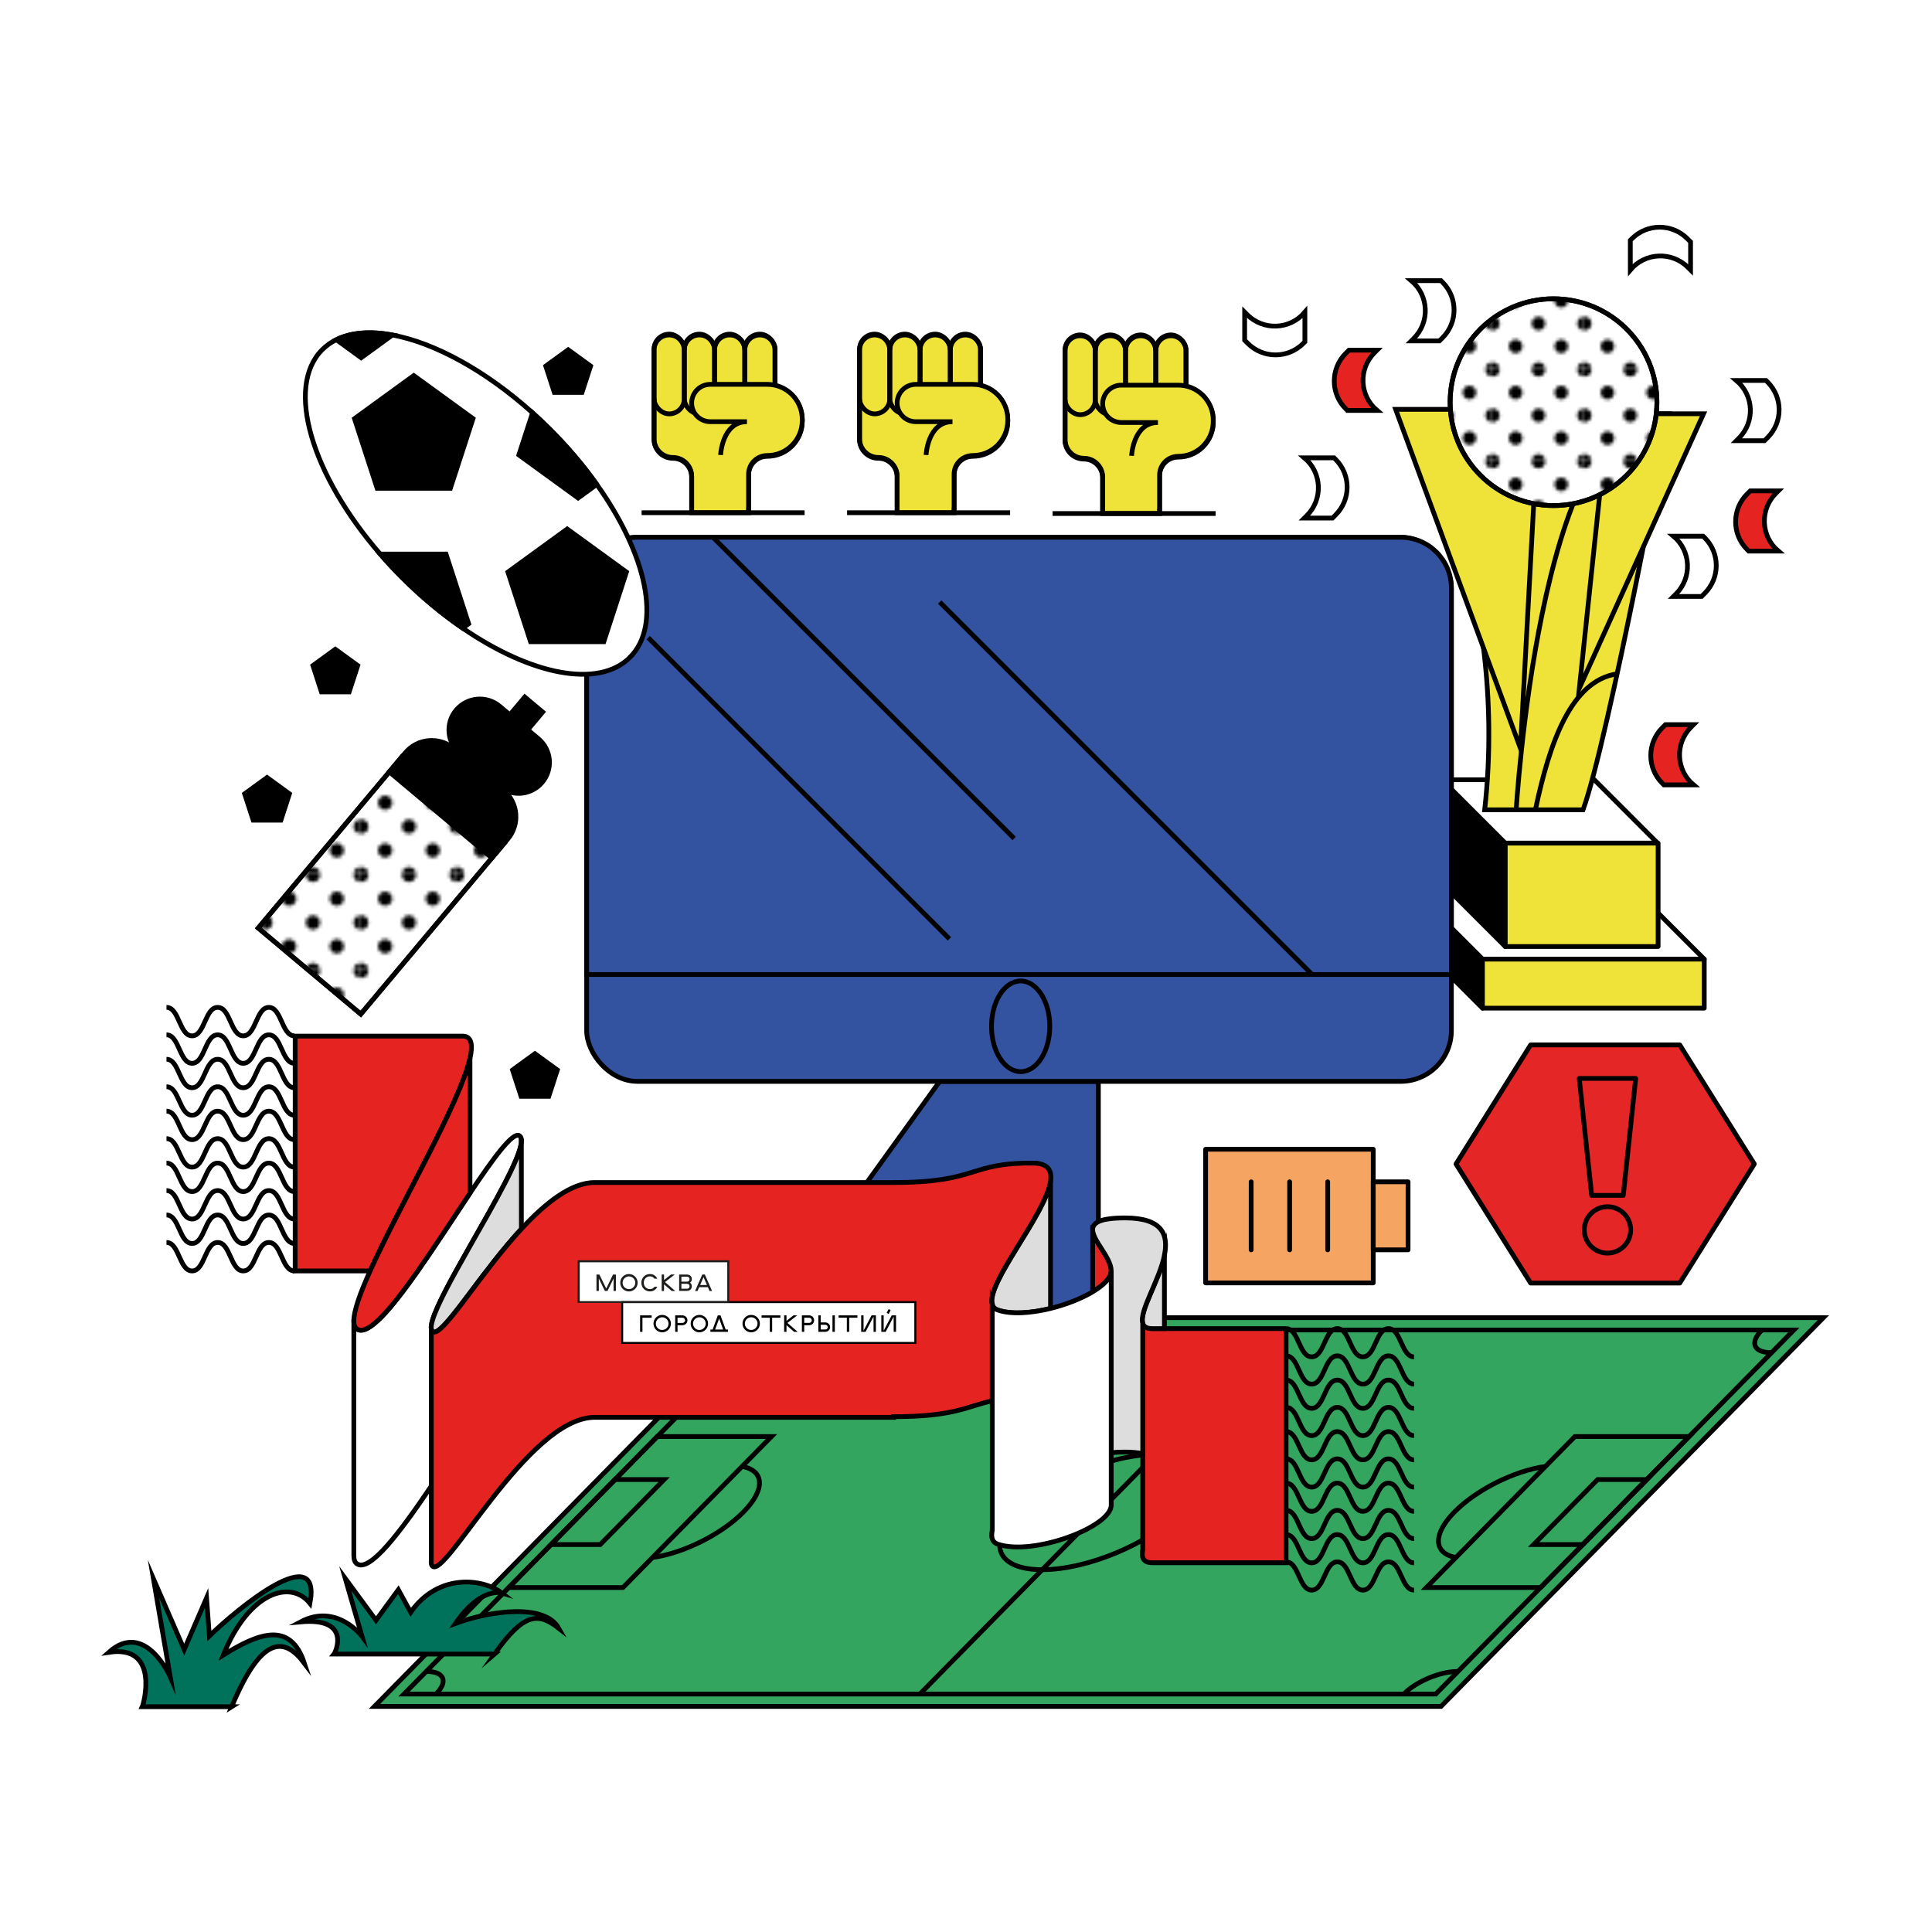 <?xml version="1.0" encoding="UTF-8"?> <svg xmlns="http://www.w3.org/2000/svg" xmlns:xlink="http://www.w3.org/1999/xlink" id="_Слой_1" data-name="Слой 1" viewBox="0 0 1080 1080"><defs><style> .cls-1, .cls-2 { fill: none; } .cls-3 { fill: #33529f; } .cls-3, .cls-4, .cls-5, .cls-6, .cls-7, .cls-8, .cls-9, .cls-10, .cls-11, .cls-12, .cls-13, .cls-14, .cls-15, .cls-16, .cls-17, .cls-2, .cls-18 { stroke-width: 2.66px; } .cls-3, .cls-4, .cls-5, .cls-6, .cls-7, .cls-8, .cls-9, .cls-10, .cls-11, .cls-12, .cls-13, .cls-14, .cls-15, .cls-16, .cls-2, .cls-18 { stroke: #000; } .cls-3, .cls-4, .cls-6, .cls-7, .cls-8, .cls-10, .cls-12, .cls-14, .cls-16, .cls-17, .cls-2, .cls-18 { stroke-miterlimit: 10; } .cls-4 { fill: #e52421; } .cls-5, .cls-9, .cls-11, .cls-13, .cls-15 { stroke-linecap: round; stroke-linejoin: round; } .cls-6, .cls-15 { fill: #efe339; } .cls-7 { fill: url(#_10_dpi_30_); } .cls-8, .cls-9, .cls-19 { fill: #fff; } .cls-20 { fill: #1d1d1b; } .cls-10 { fill: #ddd; } .cls-11 { fill: #f5a462; } .cls-12 { fill: #34a55f; } .cls-13 { fill: #e42627; } .cls-14 { fill: #00725c; } .cls-17 { fill: #a9a9aa; stroke: #020202; } .cls-18 { fill: url(#_10_dpi_30_-2); } </style><pattern id="_10_dpi_30_" data-name="10 dpi 30%" x="0" y="0" width="28.8" height="28.8" patternTransform="translate(5813.54 5904.34) scale(1.77)" patternUnits="userSpaceOnUse" viewBox="0 0 28.8 28.8"><g><rect class="cls-1" x="0" width="28.8" height="28.8"></rect><g><path d="M28.8,30.96c1.19,0,2.16-.97,2.16-2.16s-.97-2.16-2.16-2.16-2.16.97-2.16,2.16.97,2.16,2.16,2.16Z"></path><path d="M14.4,30.96c1.19,0,2.16-.97,2.16-2.16s-.97-2.16-2.16-2.16-2.16.97-2.16,2.16.97,2.16,2.16,2.16Z"></path><path d="M28.8,16.56c1.19,0,2.16-.97,2.16-2.16s-.97-2.16-2.16-2.16-2.16.97-2.16,2.16.97,2.16,2.16,2.16Z"></path><path d="M14.4,16.56c1.19,0,2.16-.97,2.16-2.16s-.97-2.16-2.16-2.16-2.16.97-2.16,2.16.97,2.16,2.16,2.16Z"></path><path d="M7.2,23.76c1.19,0,2.16-.97,2.16-2.16s-.97-2.16-2.16-2.16-2.16.97-2.16,2.16.97,2.16,2.16,2.16Z"></path><path d="M21.6,23.76c1.19,0,2.16-.97,2.16-2.16s-.97-2.16-2.16-2.16-2.16.97-2.16,2.16.97,2.16,2.16,2.16Z"></path><path d="M7.2,9.36c1.19,0,2.16-.97,2.16-2.16s-.97-2.16-2.16-2.16-2.16.97-2.16,2.16.97,2.16,2.16,2.16Z"></path><path d="M21.6,9.36c1.19,0,2.16-.97,2.16-2.16s-.97-2.16-2.16-2.16-2.16.97-2.16,2.16.97,2.16,2.16,2.16Z"></path></g><g><path d="M0,30.96c1.19,0,2.16-.97,2.16-2.16S1.19,26.64,0,26.64s-2.16.97-2.16,2.16S-1.19,30.96,0,30.96Z"></path><path d="M0,16.56c1.19,0,2.16-.97,2.16-2.16S1.19,12.24,0,12.24s-2.16.97-2.16,2.16S-1.19,16.56,0,16.56Z"></path></g><g><path d="M28.8,2.16c1.19,0,2.16-.97,2.16-2.16s-.97-2.16-2.16-2.16S26.64-1.19,26.64,0s.97,2.16,2.16,2.16Z"></path><path d="M14.4,2.16c1.19,0,2.16-.97,2.16-2.16s-.97-2.16-2.16-2.16S12.24-1.19,12.24,0s.97,2.16,2.16,2.16Z"></path></g><path d="M0,2.16C1.19,2.16,2.16,1.19,2.16,0S1.19-2.16,0-2.16-2.16-1.19-2.16,0-1.19,2.16,0,2.16Z"></path></g></pattern><pattern id="_10_dpi_30_-2" data-name="10 dpi 30%" patternTransform="translate(6532.63 6551.46) scale(1.85)" xlink:href="#_10_dpi_30_"></pattern></defs><g><polygon class="cls-12" points="805.54 953.9 209.32 953.9 423.07 736.59 1019.29 736.59 805.54 953.9"></polygon><polygon class="cls-2" points="802.58 947.01 225.82 947.01 426.02 743.47 1002.78 743.47 802.58 947.01"></polygon><line class="cls-2" x1="714.4" y1="743.47" x2="514.2" y2="947.01"></line><path class="cls-2" d="M659.81,845.24c17.51-17.8,11.33-32.23-13.81-32.23s-59.71,14.43-77.22,32.23c-17.51,17.8-11.33,32.23,13.81,32.23s59.71-14.43,77.22-32.23Z"></path><polygon class="cls-2" points="797.34 887.45 861.16 887.45 944.2 803.03 880.37 803.03 797.34 887.45"></polygon><polygon class="cls-2" points="857.33 863.41 884.81 863.41 920.56 827.07 893.08 827.07 857.33 863.41"></polygon><path class="cls-2" d="M813.96,870.69c-12.56-2.27-13.37-12.82-.91-25.49,12.33-12.53,33.56-22.99,50.5-25.41"></path><polygon class="cls-2" points="348.23 887.45 284.41 887.45 367.44 803.03 431.27 803.03 348.23 887.45"></polygon><polygon class="cls-2" points="335.53 863.41 308.05 863.41 343.8 827.07 371.28 827.07 335.53 863.41"></polygon><path class="cls-2" d="M364.58,870.69c17.02-2.27,38.58-12.82,51.04-25.49,12.33-12.53,11.67-22.99-.51-25.41"></path><path class="cls-2" d="M984.72,743.7c-6.75,6.86-4.36,12.42,5.32,12.42"></path><path class="cls-2" d="M784.95,946.79c6.75-6.86,20.06-12.42,29.75-12.42"></path><path class="cls-2" d="M243.89,946.79c6.75-6.86,4.36-12.42-5.32-12.42"></path><path class="cls-2" d="M443.65,743.7c-6.75,6.86-20.06,12.42-29.75,12.42"></path></g><g><polygon class="cls-13" points="939 584.11 855.62 584.11 813.93 650.67 855.62 717.23 939 717.23 980.68 650.67 939 584.11"></polygon><path class="cls-13" d="M898.59,674.55h0c7.16,0,12.97,5.81,12.97,12.97h0c0,7.16-5.81,12.97-12.97,12.97h0c-7.16,0-12.97-5.81-12.97-12.97h0c0-7.16,5.81-12.97,12.97-12.97ZM907.42,668.22h-17.66l-6.95-65.37h31.56l-6.95,65.37Z"></path></g><g><rect class="cls-11" x="673.95" y="642.45" width="93.7" height="74.69"></rect><rect class="cls-11" x="767.65" y="660.64" width="19.46" height="38.02"></rect><line class="cls-11" x1="699.41" y1="660.64" x2="699.41" y2="698.67"></line><line class="cls-11" x1="720.91" y1="660.64" x2="720.91" y2="698.67"></line><line class="cls-11" x1="742.19" y1="660.64" x2="742.19" y2="698.67"></line></g><g><line class="cls-6" x1="648.22" y1="287.06" x2="648.22" y2="286.61"></line><path class="cls-6" d="M678.23,235.3v.65c0,5.41-2.19,10.3-5.73,13.85-3.55,3.54-8.44,5.73-13.85,5.73-5.76,0-10.43,4.67-10.43,10.43v21.1h-31.83v-19.93c0-2.9-1.18-5.53-3.08-7.42-1.9-1.91-4.53-3.09-7.44-3.09-5.81,0-10.51-4.7-10.51-10.51v-49.97c0-4.67,3.78-8.45,8.45-8.45,2.34,0,4.46.95,5.98,2.48,1.53,1.53,2.48,3.64,2.48,5.97,0-4.67,3.79-8.45,8.45-8.45,2.34,0,4.46.95,5.98,2.48,1.53,1.53,2.48,3.64,2.48,5.97,0-4.67,3.79-8.45,8.45-8.45,2.34,0,4.46.95,5.98,2.48,1.53,1.53,2.48,3.64,2.48,5.97,0-4.67,3.79-8.45,8.45-8.45,2.34,0,4.46.95,5.98,2.48,1.53,1.53,2.48,3.64,2.48,5.97v20.08c8.73,1.98,15.23,9.77,15.23,19.09Z"></path><rect class="cls-2" x="646.09" y="187.23" width="16.91" height="44.58" rx="8.45" ry="8.45"></rect><rect class="cls-2" x="629.18" y="187.23" width="16.91" height="44.58" rx="8.45" ry="8.45"></rect><rect class="cls-2" x="612.28" y="187.23" width="16.91" height="44.58" rx="8.45" ry="8.45"></rect><rect class="cls-2" x="595.37" y="187.23" width="16.91" height="44.58" rx="8.45" ry="8.45"></rect><path class="cls-2" d="M595.37,223.36v22.3c0,5.81,4.71,10.51,10.51,10.51h0c5.81,0,10.51,4.71,10.51,10.51v19.94"></path><line class="cls-2" x1="588.41" y1="287.06" x2="679.53" y2="287.06"></line><path class="cls-6" d="M648.21,287.06v-21.53c0-5.77,4.67-10.44,10.44-10.44h0c10.81,0,19.57-8.76,19.57-19.57v-.65c0-10.81-8.76-19.57-19.57-19.57h-31.82c-5.77,0-10.44,4.67-10.44,10.44h0c0,5.77,4.67,10.44,10.44,10.44h20.48c-13.88,0-14.75,18.61-14.75,18.61"></path></g><g><line class="cls-6" x1="533.34" y1="286.61" x2="533.34" y2="286.17"></line><path class="cls-6" d="M563.35,234.86v.65c0,5.41-2.19,10.3-5.73,13.85-3.55,3.54-8.44,5.73-13.85,5.73-5.76,0-10.43,4.67-10.43,10.43v21.1h-31.83v-19.93c0-2.9-1.18-5.53-3.08-7.42-1.9-1.91-4.53-3.09-7.44-3.09-5.81,0-10.51-4.7-10.51-10.51v-49.97c0-4.67,3.78-8.45,8.45-8.45,2.34,0,4.46.95,5.98,2.48,1.53,1.53,2.48,3.64,2.48,5.97,0-4.67,3.79-8.45,8.45-8.45,2.34,0,4.46.95,5.98,2.48,1.53,1.53,2.48,3.64,2.48,5.97,0-4.67,3.79-8.45,8.45-8.45,2.34,0,4.46.95,5.98,2.48,1.53,1.53,2.48,3.64,2.48,5.97,0-4.67,3.79-8.45,8.45-8.45,2.34,0,4.46.95,5.98,2.48,1.53,1.53,2.48,3.64,2.48,5.97v20.08c8.73,1.98,15.23,9.77,15.23,19.09Z"></path><rect class="cls-2" x="531.22" y="186.78" width="16.91" height="44.58" rx="8.45" ry="8.45"></rect><rect class="cls-2" x="514.31" y="186.78" width="16.91" height="44.58" rx="8.45" ry="8.45"></rect><rect class="cls-2" x="497.4" y="186.78" width="16.91" height="44.58" rx="8.45" ry="8.45"></rect><rect class="cls-2" x="480.49" y="186.78" width="16.91" height="44.58" rx="8.45" ry="8.45"></rect><path class="cls-2" d="M480.49,222.91v22.3c0,5.81,4.71,10.51,10.51,10.51h0c5.81,0,10.51,4.71,10.51,10.51v19.94"></path><line class="cls-2" x1="473.53" y1="286.61" x2="564.66" y2="286.61"></line><path class="cls-6" d="M533.34,286.61v-21.53c0-5.77,4.67-10.44,10.44-10.44h0c10.81,0,19.57-8.76,19.57-19.57v-.65c0-10.81-8.76-19.57-19.57-19.57h-31.82c-5.77,0-10.44,4.67-10.44,10.44h0c0,5.77,4.67,10.44,10.44,10.44h20.48c-13.88,0-14.75,18.61-14.75,18.61"></path></g><g><line class="cls-6" x1="418.47" y1="286.61" x2="418.47" y2="286.17"></line><path class="cls-6" d="M448.48,234.86v.65c0,5.41-2.19,10.3-5.73,13.85-3.55,3.54-8.44,5.73-13.85,5.73-5.76,0-10.43,4.67-10.43,10.43v21.1h-31.83v-19.93c0-2.9-1.18-5.53-3.08-7.42-1.9-1.91-4.53-3.09-7.44-3.09-5.81,0-10.51-4.7-10.51-10.51v-49.97c0-4.67,3.78-8.45,8.45-8.45,2.34,0,4.46.95,5.98,2.48,1.53,1.53,2.48,3.64,2.48,5.97,0-4.67,3.79-8.45,8.45-8.45,2.34,0,4.46.95,5.98,2.48,1.53,1.53,2.48,3.64,2.48,5.97,0-4.67,3.79-8.45,8.45-8.45,2.34,0,4.46.95,5.98,2.48,1.53,1.53,2.48,3.64,2.48,5.97,0-4.67,3.79-8.45,8.45-8.45,2.34,0,4.46.95,5.98,2.48,1.53,1.53,2.48,3.64,2.48,5.97v20.08c8.73,1.98,15.23,9.77,15.23,19.09Z"></path><rect class="cls-2" x="416.34" y="186.78" width="16.91" height="44.58" rx="8.45" ry="8.45"></rect><rect class="cls-2" x="399.43" y="186.78" width="16.91" height="44.58" rx="8.45" ry="8.45"></rect><rect class="cls-2" x="382.53" y="186.78" width="16.91" height="44.58" rx="8.45" ry="8.45"></rect><rect class="cls-2" x="365.62" y="186.78" width="16.91" height="44.58" rx="8.45" ry="8.45"></rect><path class="cls-2" d="M365.62,222.91v22.3c0,5.81,4.71,10.51,10.51,10.51h0c5.81,0,10.51,4.71,10.51,10.51v19.94"></path><line class="cls-2" x1="358.66" y1="286.61" x2="449.78" y2="286.61"></line><path class="cls-6" d="M418.46,286.61v-21.53c0-5.77,4.67-10.44,10.44-10.44h0c10.81,0,19.57-8.76,19.57-19.57v-.65c0-10.81-8.76-19.57-19.57-19.57h-31.82c-5.77,0-10.44,4.67-10.44,10.44h0c0,5.77,4.67,10.44,10.44,10.44h20.48c-13.88,0-14.75,18.61-14.75,18.61"></path></g><g><polyline class="cls-9" points="952.68 536.16 907.62 491.11 783.64 491.11 828.69 536.16 952.68 536.16"></polyline><polygon class="cls-5" points="841.44 471.31 806.02 435.89 806.02 493.69 841.44 529.11 841.44 471.31"></polygon><polygon class="cls-9" points="806.02 435.89 891.2 435.89 926.61 471.31 841.44 471.31 806.02 435.89"></polygon><polygon class="cls-5" points="783.64 491.11 828.69 536.16 828.69 563.55 783.64 518.5 783.64 491.11"></polygon><path class="cls-6" d="M829.97,452.67h54.96c14.09-38.53,48.09-221.38,48.09-221.38h-143.93s54.96,93.32,40.87,221.38Z"></path><polygon class="cls-6" points="882.87 384.67 899.02 231.29 952.29 231.29 882.87 384.67"></polygon><polygon class="cls-6" points="849.93 418.31 860.25 228.83 780.17 228.83 849.93 418.31"></polygon><path class="cls-2" d="M847.5,453.6s12.91-221.33,78.25-221.33"></path><path class="cls-2" d="M858.3,452.67c7.9-37.41,19.86-72.13,45.68-76.01"></path><circle class="cls-8" cx="868.43" cy="224.82" r="57.8"></circle><circle class="cls-7" cx="868.43" cy="224.82" r="57.8"></circle><rect class="cls-15" x="841.44" y="471.31" width="85.46" height="57.8"></rect><rect class="cls-15" x="828.69" y="536.16" width="123.99" height="27.39"></rect></g><g><polygon class="cls-3" points="614 604.5 525.29 604.5 403.99 772.87 614 772.87 614 604.5"></polygon><rect class="cls-3" x="327.95" y="300.35" width="483.38" height="304.15" rx="28.39" ry="28.39"></rect><path class="cls-3" d="M356.34,300.35h426.61c15.67,0,28.39,12.72,28.39,28.39v216.02h-483.38v-216.02c0-15.67,12.72-28.39,28.39-28.39Z"></path><line class="cls-17" x1="566.93" y1="468.72" x2="398.56" y2="300.35"></line><line class="cls-17" x1="530.72" y1="524.84" x2="362.35" y2="356.47"></line><line class="cls-17" x1="733.49" y1="544.76" x2="525.29" y2="336.56"></line><ellipse class="cls-3" cx="570.55" cy="573.72" rx="16.29" ry="25.35"></ellipse></g><g><path class="cls-8" d="M352.15,367.47c-17.59,17.59-55.42,9.81-93.55-16.35-11.42-7.84-22.87-17.31-33.83-28.27-4.31-4.31-8.38-8.69-12.24-13.13-38.53-44.44-53.16-93.48-32.39-114.25,2.29-2.29,4.92-4.15,7.86-5.58,8.36-4.13,19.16-4.89,31.37-2.62h.01c23.33,4.33,51.8,19.67,78.33,43.51,3.31,2.98,6.58,6.08,9.81,9.31,9.96,9.96,18.7,20.33,26.1,30.72,27.89,39.18,36.59,78.59,18.52,96.66Z"></path><g><polygon class="cls-16" points="264.42 234.02 251.76 272.96 210.82 272.96 198.16 234.02 231.29 209.95 264.42 234.02"></polygon><polygon class="cls-16" points="350.19 319.79 337.53 358.73 296.58 358.73 283.93 319.79 317.06 295.72 350.19 319.79"></polygon><path class="cls-16" d="M333.62,270.81l-10.44,7.58-33.13-24.07,7.66-23.55c3.31,2.98,6.58,6.08,9.81,9.31,9.96,9.96,18.7,20.33,26.1,30.72Z"></path><path class="cls-16" d="M261.98,348.67l-3.38,2.46c-11.42-7.84-22.87-17.31-33.83-28.27-4.31-4.31-8.38-8.69-12.24-13.13h36.79l12.66,38.94Z"></path><path class="cls-16" d="M219.37,187.27l-17.48,12.71-13.89-10.09c8.36-4.13,19.16-4.89,31.37-2.62Z"></path></g></g><path class="cls-8" d="M788.94,156.89h16.57l.91.91c8.55,8.55,8.55,22.42,0,30.98l-1.78,1.78h-15.7l1.4-1.4c9.09-9.09,8.44-24-1.4-32.27h0Z"></path><path class="cls-4" d="M769.75,229.43h-16.57l-.91-.91c-8.55-8.55-8.55-22.42,0-30.98l1.78-1.78h15.7l-1.4,1.4c-9.09,9.09-8.44,24,1.4,32.27h0Z"></path><path class="cls-4" d="M994.11,308.07h-16.57l-.91-.91c-8.55-8.55-8.55-22.42,0-30.98l1.78-1.78h15.7l-1.4,1.4c-9.09,9.09-8.44,24,1.4,32.27h0Z"></path><path class="cls-4" d="M946.69,438.75h-16.57l-.91-.91c-8.55-8.55-8.55-22.42,0-30.98l1.78-1.78h15.7l-1.4,1.4c-9.09,9.09-8.44,24,1.4,32.27h0Z"></path><path class="cls-8" d="M911.36,150.9v-16.57l.91-.91c8.55-8.55,22.42-8.55,30.98,0l1.78,1.78v15.7l-1.4-1.4c-9.09-9.09-24-8.44-32.27,1.4h0Z"></path><path class="cls-8" d="M970.65,212.69h16.57l.91.91c8.55,8.55,8.55,22.42,0,30.98l-1.78,1.78h-15.7l1.4-1.4c9.09-9.09,8.44-24-1.4-32.27h0Z"></path><path class="cls-8" d="M935.51,299.74h16.57l.91.91c8.55,8.55,8.55,22.42,0,30.98l-1.78,1.78h-15.7l1.4-1.4c9.09-9.09,8.44-24-1.4-32.27h0Z"></path><path class="cls-8" d="M729.44,174.5v16.57l-.91.91c-8.55,8.55-22.42,8.55-30.98,0l-1.78-1.78v-15.7l1.4,1.4c9.09,9.09,24,8.44,32.27-1.4h0Z"></path><path class="cls-8" d="M729.17,255.93h16.57l.91.91c8.55,8.55,8.55,22.42,0,30.98l-1.78,1.78h-15.7l1.4-1.4c9.09-9.09,8.44-24-1.4-32.27h0Z"></path><path class="cls-14" d="M276.45,924.62h-89.7c.77-.94,9.97-20.62-18.75-17.98,20.31-10.79,34.37,8.09,34.37,8.09l-9.37-32.37,17.18,23.38,12.5-17.08,6.9,12.59c15.49-22.14,40.62-18.8,50.9-10.79,0,0-11.85-3.6-25.91,17.08,19.63-7.24,50.02-11.36,57.8,2.7-11.35-8.89-19.42-9.04-35.93,14.39Z"></path><g><rect class="cls-8" x="175.72" y="432.66" width="74.85" height="124.77" transform="translate(58.09 1011.25) rotate(-139.99)"></rect><polygon class="cls-18" points="144.37 518.77 201.69 566.89 281.92 471.33 224.59 423.21 144.37 518.77"></polygon><path class="cls-16" d="M219.56,426.23h74.85v13.92c0,10.63-8.63,19.27-19.27,19.27h-36.32c-10.63,0-19.27-8.63-19.27-19.27v-13.92h0Z" transform="translate(169.08 947.22) rotate(-139.99)"></path><path class="cls-16" d="M257.12,421.28l21.64,18.17c7.31,6.14,18.21,5.19,24.35-2.12h0c6.14-7.31,5.19-18.21-2.12-24.35l-21.64-18.17c-7.31-6.14-18.21-5.19-24.35,2.12h0c-6.14,7.31-5.19,18.21,2.12,24.35Z"></path><rect class="cls-16" x="286.76" y="391.99" width="13.07" height="15.85" transform="translate(260.79 894.79) rotate(-139.99)"></rect></g><path class="cls-14" d="M129.53,954.06h-49.99c.77-1.59,9.97-34.86-18.75-30.41,20.31-18.24,34.37,13.68,34.37,13.68l-9.37-54.73,17.18,39.53,12.5-28.89,1.56,21.29c15.62-15.2,62.97-54.38,56.24-18.24-10.94-13.68-34.37-6.08-48.43,28.89,19.63-12.24,37.52-19.2,45.3,4.56-11.35-15.04-24.1-15.29-40.62,24.33Z"></path><g><g><line class="cls-2" x1="554.68" y1="859.71" x2="554.68" y2="855.55"></line><path class="cls-10" d="M587.26,660.28v71.12c-10.84,2.69-21.97,3.49-29.55.89-1.63-.55-2.6-1.58-3.03-2.99-3.72-11.75,29.87-50.46,32.58-69.03Z"></path><line class="cls-2" x1="587.26" y1="660.28" x2="587.26" y2="659.87"></line><line class="cls-2" x1="587.26" y1="731.79" x2="587.26" y2="731.41"></line><line class="cls-2" x1="610.82" y1="687.41" x2="610.82" y2="684.82"></line><line class="cls-2" x1="621.18" y1="841.72" x2="621.18" y2="841.34"></line><line class="cls-2" x1="638.8" y1="868.46" x2="638.8" y2="866.34"></line><line class="cls-2" x1="638.8" y1="739.69" x2="638.8" y2="738.87"></line><path class="cls-4" d="M718.93,742.69v130.88h-74.83c-5.01,0-6.13-2.81-5.3-7.24v-126.64c.55,1.9,2.17,3,5.3,3h74.83Z"></path><path class="cls-10" d="M650.92,701.8v40.89h-6.83c-3.13,0-4.74-1.1-5.3-3-2.03-6.79,9.26-23.88,12.13-37.89Z"></path><line class="cls-2" x1="650.92" y1="701.8" x2="650.92" y2="697.98"></line><path class="cls-4" d="M262.72,591.69c-5.71,25.04-39.32,82.15-55.82,118.77h-41.9v-131.26h93.58c4.98,0,5.91,4.68,4.14,12.49Z"></path><path class="cls-4" d="M621.18,710.46c0,3.78-4.11,7.91-10.37,11.64v-34.69c0,6.16,10.37,15.53,10.37,23.05Z"></path><path class="cls-10" d="M650.92,701.8c-2.87,14.02-14.16,31.1-12.13,37.89v72.94c-2.73-.6-6-.92-9.85-.92-3.03,0-5.6.12-7.77.36v-101.62c0-7.51-10.37-16.88-10.37-23.05,0-3.94,4.24-6.57,18.13-6.57,21.02,0,24.35,9.45,21.97,20.96Z"></path><path class="cls-8" d="M291.45,638.38c-.75,9.46-15.4,34.69-28.73,58.19-2.69,4.74-5.32,9.42-7.78,13.88-8.33,15.14-14.58,27.81-13.85,32.41v87.89c-17.48,25.86-34.48,48.49-41.62,43.38-1.14-.82-1.67-2.37-1.67-4.55v-130.71h.01c.08,1.89.6,3.26,1.66,4.01,6.1,4.36,19.42-11.55,34.09-32.43,9.69-13.8,19.98-29.76,29.16-43.48,13.11-19.58,23.97-34.56,27.68-32.09.6.4.94,1.1,1.05,2.07.05.42.05.9,0,1.42Z"></path><path class="cls-4" d="M262.72,591.69v75.29c-9.19,13.71-19.47,29.68-29.16,43.48-14.67,20.88-27.98,36.78-34.09,32.43-1.06-.75-1.58-2.12-1.66-4.02-.24-5.6,3.41-15.79,9.09-28.4,16.5-36.62,50.11-93.72,55.82-118.77Z"></path><line class="cls-2" x1="197.8" y1="869.8" x2="197.8" y2="869.59"></line><path class="cls-10" d="M291.45,638.38v48.62c-10.54,11.4-20.45,24.65-28.64,35.58-10.86,14.42-18.77,24.78-21.28,21.43-.22-.29-.36-.67-.43-1.14-.73-4.6,5.51-17.28,13.85-32.41,2.46-4.47,5.09-9.14,7.78-13.88,13.33-23.5,27.98-48.73,28.73-58.19Z"></path><polyline class="cls-2" points="291.45 636.49 291.45 636.96 291.45 638.38"></polyline><line class="cls-2" x1="241.09" y1="873.57" x2="241.09" y2="872.4"></line><path class="cls-4" d="M577.42,650.17c-36.37-.23-30.31,10.87-77.87,10.87h-167.09c-13.24,0-27.65,11.5-41.01,25.96-10.54,11.4-20.45,24.65-28.64,35.58-10.86,14.42-18.77,24.78-21.28,21.43-.22-.29-.36-.67-.43-1.14v129.53c-.16,1.29-.02,2.26.43,2.87,6.82,9.1,53.42-82.97,90.93-82.97h167.09v-.37c34.2,0,40.67-5.74,55.13-8.87v-53.74c-3.72-11.75,29.87-50.46,32.58-69.03.9-6.13-1.57-10.07-9.85-10.11Z"></path><path class="cls-8" d="M621.18,710.46v130.88c0,12.31-43.77,28.61-63.47,21.84-3.08-1.06-3.83-3.78-3.03-7.63v-126.23c.43,1.41,1.41,2.43,3.03,2.99,7.57,2.6,18.71,1.79,29.55-.89,8.34-2.06,16.51-5.24,22.73-8.81.28-.16.55-.32.82-.49,6.26-3.73,10.37-7.86,10.37-11.64Z"></path><line class="cls-2" x1="241.09" y1="742.87" x2="241.09" y2="742.69"></line><path class="cls-2" d="M164.59,710.46c-7.15,0-7.15-15.91-14.3-15.91-7.15,0-7.15,15.91-14.3,15.91-7.15,0-7.15-15.91-14.3-15.91-7.15,0-7.15,15.91-14.31,15.91-7.15,0-7.15-15.91-14.31-15.91"></path><path class="cls-2" d="M164.59,695.1c-7.15,0-7.15-15.91-14.3-15.91-7.15,0-7.15,15.91-14.3,15.91-7.15,0-7.15-15.91-14.3-15.91-7.15,0-7.15,15.91-14.31,15.91-7.15,0-7.15-15.91-14.31-15.91"></path><path class="cls-2" d="M164.59,681.44c-7.15,0-7.15-15.91-14.3-15.91-7.15,0-7.15,15.91-14.3,15.91-7.15,0-7.15-15.91-14.3-15.91-7.15,0-7.15,15.91-14.31,15.91s-7.15-15.91-14.31-15.91"></path><path class="cls-2" d="M164.59,666.09c-7.15,0-7.15-15.91-14.3-15.91-7.15,0-7.15,15.91-14.3,15.91-7.15,0-7.15-15.91-14.3-15.91-7.15,0-7.15,15.91-14.31,15.91s-7.15-15.91-14.31-15.91"></path><path class="cls-2" d="M164.59,652.42c-7.15,0-7.15-15.91-14.3-15.91-7.15,0-7.15,15.91-14.3,15.91-7.15,0-7.15-15.91-14.3-15.91-7.15,0-7.15,15.91-14.31,15.91-7.15,0-7.15-15.91-14.31-15.91"></path><path class="cls-2" d="M164.59,637.07c-7.15,0-7.15-15.91-14.3-15.91-7.15,0-7.15,15.91-14.3,15.91-7.15,0-7.15-15.91-14.3-15.91-7.15,0-7.15,15.91-14.31,15.91-7.15,0-7.15-15.91-14.31-15.91"></path><path class="cls-2" d="M164.59,623.41c-7.15,0-7.15-15.91-14.3-15.91-7.15,0-7.15,15.91-14.3,15.91-7.15,0-7.15-15.91-14.3-15.91-7.15,0-7.15,15.91-14.31,15.91s-7.15-15.91-14.31-15.91"></path><path class="cls-2" d="M164.59,608.05c-7.15,0-7.15-15.91-14.3-15.91-7.15,0-7.15,15.91-14.3,15.91-7.15,0-7.15-15.91-14.3-15.91-7.15,0-7.15,15.91-14.31,15.91s-7.15-15.91-14.31-15.91"></path><path class="cls-2" d="M164.59,594.39c-7.15,0-7.15-15.91-14.3-15.91-7.15,0-7.15,15.91-14.3,15.91-7.15,0-7.15-15.91-14.3-15.91-7.15,0-7.15,15.91-14.31,15.91-7.15,0-7.15-15.91-14.31-15.91"></path><path class="cls-2" d="M164.59,579.04c-7.15,0-7.15-15.91-14.3-15.91-7.15,0-7.15,15.91-14.3,15.91-7.15,0-7.15-15.91-14.3-15.91-7.15,0-7.15,15.91-14.31,15.91s-7.15-15.91-14.31-15.91"></path><path class="cls-2" d="M790.46,888.88c-7.15,0-7.15-15.79-14.3-15.79-7.15,0-7.15,15.79-14.3,15.79-7.15,0-7.15-15.79-14.3-15.79-7.15,0-7.15,15.79-14.31,15.79-7.15,0-7.15-15.79-14.31-15.79"></path><path class="cls-2" d="M718.93,857.85c7.16,0,7.16,15.79,14.32,15.79s7.15-15.79,14.3-15.79,7.15,15.79,14.3,15.79,7.15-15.79,14.3-15.79,7.15,15.79,14.3,15.79"></path><path class="cls-2" d="M790.46,860.09c-7.15,0-7.15-15.79-14.3-15.79-7.15,0-7.15,15.79-14.3,15.79-7.15,0-7.15-15.79-14.3-15.79-7.15,0-7.15,15.79-14.31,15.79-7.15,0-7.15-15.79-14.31-15.79"></path><path class="cls-2" d="M718.93,829.07c7.16,0,7.16,15.78,14.32,15.78s7.15-15.78,14.3-15.78,7.15,15.78,14.3,15.78,7.15-15.78,14.3-15.78,7.15,15.78,14.3,15.78"></path><path class="cls-2" d="M790.46,831.3c-7.15,0-7.15-15.79-14.3-15.79-7.15,0-7.15,15.79-14.3,15.79-7.15,0-7.15-15.79-14.3-15.79-7.15,0-7.15,15.79-14.31,15.79-7.15,0-7.15-15.79-14.31-15.79"></path><path class="cls-2" d="M718.93,800.28c7.16,0,7.16,15.78,14.32,15.78s7.15-15.78,14.3-15.78,7.15,15.78,14.3,15.78,7.15-15.78,14.3-15.78,7.15,15.78,14.3,15.78"></path><path class="cls-2" d="M790.46,802.51c-7.15,0-7.15-15.79-14.3-15.79-7.15,0-7.15,15.79-14.3,15.79-7.15,0-7.15-15.79-14.3-15.79-7.15,0-7.15,15.79-14.31,15.79-7.15,0-7.15-15.79-14.31-15.79"></path><path class="cls-2" d="M718.93,771.48c7.16,0,7.16,15.79,14.32,15.79s7.15-15.79,14.3-15.79,7.15,15.79,14.3,15.79,7.15-15.79,14.3-15.79,7.15,15.79,14.3,15.79"></path><path class="cls-2" d="M790.46,773.72c-7.15,0-7.15-15.79-14.3-15.79-7.15,0-7.15,15.79-14.3,15.79-7.15,0-7.15-15.79-14.3-15.79-7.15,0-7.15,15.79-14.31,15.79-7.15,0-7.15-15.79-14.31-15.79"></path><path class="cls-2" d="M718.93,742.69c7.16,0,7.16,15.79,14.32,15.79s7.15-15.79,14.3-15.79,7.15,15.79,14.3,15.79,7.15-15.79,14.3-15.79,7.15,15.79,14.3,15.79"></path></g><g><rect class="cls-19" x="323.45" y="705.1" width="83.46" height="22.89"></rect><rect class="cls-19" x="348.03" y="728.07" width="163.14" height="22.89"></rect><path d="M512.26,751.24h-165v-23.9h165v23.9ZM348.35,750.15h162.81v-21.71h-162.81v21.71Z"></path><path d="M419.92,735.04c2.69,0,4.87,2.18,4.87,4.87s-2.18,4.87-4.87,4.87-4.86-2.18-4.86-4.87,2.18-4.87,4.86-4.87M419.92,743.46c1.96,0,3.55-1.59,3.55-3.55s-1.59-3.55-3.55-3.55-3.55,1.59-3.55,3.55,1.59,3.55,3.55,3.55"></path><polygon points="436.25 736.62 431.64 736.62 431.64 744.51 430.32 744.51 430.32 736.62 425.72 736.62 425.72 735.3 436.25 735.3 436.25 736.62"></polygon><polygon points="440.18 739.52 445.91 744.51 443.93 744.51 439.65 740.81 439.65 744.51 438.34 744.51 438.34 735.3 439.65 735.3 439.65 738.35 443.51 735.3 445.64 735.3 440.18 739.52"></polygon><path d="M449.57,740.83v3.68h-1.31v-9.21h4.08c1.52,0,2.76,1.24,2.76,2.76s-1.24,2.76-2.76,2.76h-2.77ZM449.57,736.62v2.89h2.76c.8,0,1.45-.65,1.45-1.45s-.65-1.45-1.45-1.45h-2.76Z"></path><path d="M457.46,744.51v-9.21h1.31v3.95h2.63c1.45,0,2.63,1.18,2.63,2.63s-1.18,2.63-2.63,2.63h-3.94ZM461.41,743.2c.72,0,1.32-.59,1.32-1.32s-.59-1.32-1.32-1.32h-2.63v2.63h2.63ZM465.36,735.3h1.32v9.21h-1.32v-9.21Z"></path><polygon points="483.84 744.51 481.41 744.51 481.41 735.3 482.73 735.3 482.73 743.85 487.21 735.3 489.63 735.3 489.63 744.51 488.32 744.51 488.32 735.96 483.84 744.51"></polygon><polygon points="498.47 735.3 493.98 743.85 493.98 735.3 492.66 735.3 492.66 744.51 495.09 744.51 499.57 735.96 499.57 744.51 500.89 744.51 500.89 735.3 498.47 735.3"></polygon><rect x="495.57" y="732.58" width="2.4" height="1.28" transform="translate(-383.31 832.46) rotate(-62.32)"></rect><polygon points="479.31 736.62 474.71 736.62 474.71 744.51 473.39 744.51 473.39 736.62 468.78 736.62 468.78 735.3 479.31 735.3 479.31 736.62"></polygon><g><path d="M375.04,739.91c0,2.69-2.18,4.87-4.87,4.87s-4.87-2.18-4.87-4.87,2.18-4.87,4.87-4.87,4.87,2.19,4.87,4.87M373.72,739.91c0-1.96-1.59-3.55-3.55-3.55s-3.55,1.59-3.55,3.55,1.59,3.55,3.55,3.55,3.55-1.59,3.55-3.55"></path><path d="M395.82,739.91c0,2.69-2.18,4.87-4.87,4.87s-4.87-2.18-4.87-4.87,2.18-4.87,4.87-4.87c2.69,0,4.87,2.19,4.87,4.87M394.51,739.91c0-1.96-1.59-3.55-3.55-3.55s-3.55,1.59-3.55,3.55,1.59,3.55,3.55,3.55,3.55-1.59,3.55-3.55"></path><polygon points="357.81 735.31 364.28 735.31 364.28 736.63 359.13 736.63 359.13 744.52 357.81 744.52 357.81 735.31"></polygon><path d="M378.75,740.83v3.68h-1.31v-9.21h4.08c1.52,0,2.76,1.24,2.76,2.76s-1.24,2.76-2.76,2.76h-2.77ZM378.75,736.63v2.89h2.76c.8,0,1.45-.65,1.45-1.45s-.65-1.45-1.45-1.45h-2.76Z"></path><path d="M405.65,743.2l-2.87-7.89h-1.53l-2.87,7.89h-1.26v1.32h9.8v-1.32h-1.26ZM399.77,743.2l2.24-6.15,2.24,6.15h-4.48Z"></path></g><polygon class="cls-20" points="338.88 720.29 335.07 712.5 335.06 712.47 333.43 712.47 333.43 721.65 334.75 721.65 334.75 714.71 338.13 721.63 338.14 721.65 339.59 721.65 342.98 714.71 342.98 721.65 344.29 721.65 344.29 712.47 342.69 712.47 338.88 720.29"></polygon><path class="cls-20" d="M360.86,714.5c.31-.32.67-.57,1.09-.74.41-.18.87-.27,1.36-.27.57,0,1.07.12,1.49.35.42.23.78.55,1.06.94l.02.02h1.55l-.04-.09c-.37-.75-.91-1.36-1.6-1.82-.69-.46-1.52-.69-2.47-.69-.67,0-1.31.13-1.89.37-.58.25-1.1.59-1.53,1.02-.43.43-.77.95-1.01,1.54-.24.59-.37,1.24-.37,1.92s.12,1.34.37,1.93c.24.59.58,1.11,1.01,1.54.43.43.94.77,1.53,1.02.58.25,1.22.37,1.89.37.95,0,1.79-.23,2.47-.69.69-.46,1.22-1.07,1.6-1.82l.04-.09h-1.55l-.02.02c-.28.39-.64.7-1.06.94-.42.23-.92.35-1.49.35-.49,0-.95-.09-1.36-.27-.41-.18-.78-.43-1.09-.75-.31-.32-.55-.7-.73-1.13-.17-.44-.26-.92-.26-1.43s.09-.99.26-1.42c.17-.44.42-.82.73-1.14Z"></path><path class="cls-20" d="M386.45,716.25c.19-.32.28-.72.28-1.19s-.08-.87-.25-1.19c-.16-.32-.38-.59-.65-.8-.27-.21-.57-.36-.89-.45-.33-.09-.67-.14-1-.14h-4.29v9.12h4.29c.34,0,.68-.05,1-.14.33-.09.63-.24.89-.45.27-.21.48-.47.65-.8.16-.32.25-.73.25-1.19s-.1-.86-.28-1.19c-.18-.31-.44-.58-.77-.8.33-.22.59-.49.77-.8ZM380.91,717.64h3.01c.46,0,.84.12,1.12.35.28.23.43.58.43,1.04s-.14.81-.43,1.04c-.28.23-.66.35-1.12.35h-3.01v-2.79ZM385.04,716.11c-.28.23-.66.35-1.12.35h-3.01v-2.79h3.01c.46,0,.84.12,1.12.35.28.23.43.58.43,1.04s-.14.81-.43,1.04Z"></path><path class="cls-20" d="M394,712.44h-1.4l-4.03,9.17-.02.06h1.37l.92-2.12h4.88l.91,2.1v.02h1.42l-4.04-9.23ZM395.19,718.33h-3.82l1.91-4.39,1.91,4.39Z"></path><polygon class="cls-20" points="377.19 712.46 375.06 712.46 371.2 715.51 371.2 712.46 369.89 712.46 369.89 721.67 371.2 721.67 371.2 717.97 375.48 721.67 377.45 721.67 371.73 716.68 377.19 712.46"></polygon><path class="cls-20" d="M351.58,712.19c-2.68,0-4.86,2.18-4.86,4.87s2.18,4.87,4.86,4.87,4.87-2.18,4.87-4.87-2.18-4.87-4.87-4.87ZM351.58,720.62c-1.96,0-3.55-1.59-3.55-3.55s1.59-3.55,3.55-3.55,3.55,1.59,3.55,3.55-1.59,3.55-3.55,3.55Z"></path><path class="cls-20" d="M407.66,728.32h-84.77l.05-23.85h84.77l-.05,23.85ZM324.08,727.34h82.47v-21.72h-82.47v21.72Z"></path></g></g><polygon points="317.61 193.88 303.52 204.12 308.9 220.69 326.32 220.69 331.71 204.12 317.61 193.88"></polygon><polygon points="187.44 361.3 173.35 371.54 178.73 388.11 196.15 388.11 201.54 371.54 187.44 361.3"></polygon><polygon points="149.28 433 135.18 443.24 140.57 459.81 157.99 459.81 163.37 443.24 149.28 433"></polygon><polygon points="299.03 587.38 284.93 597.62 290.31 614.19 307.74 614.19 313.12 597.62 299.03 587.38"></polygon></svg> 